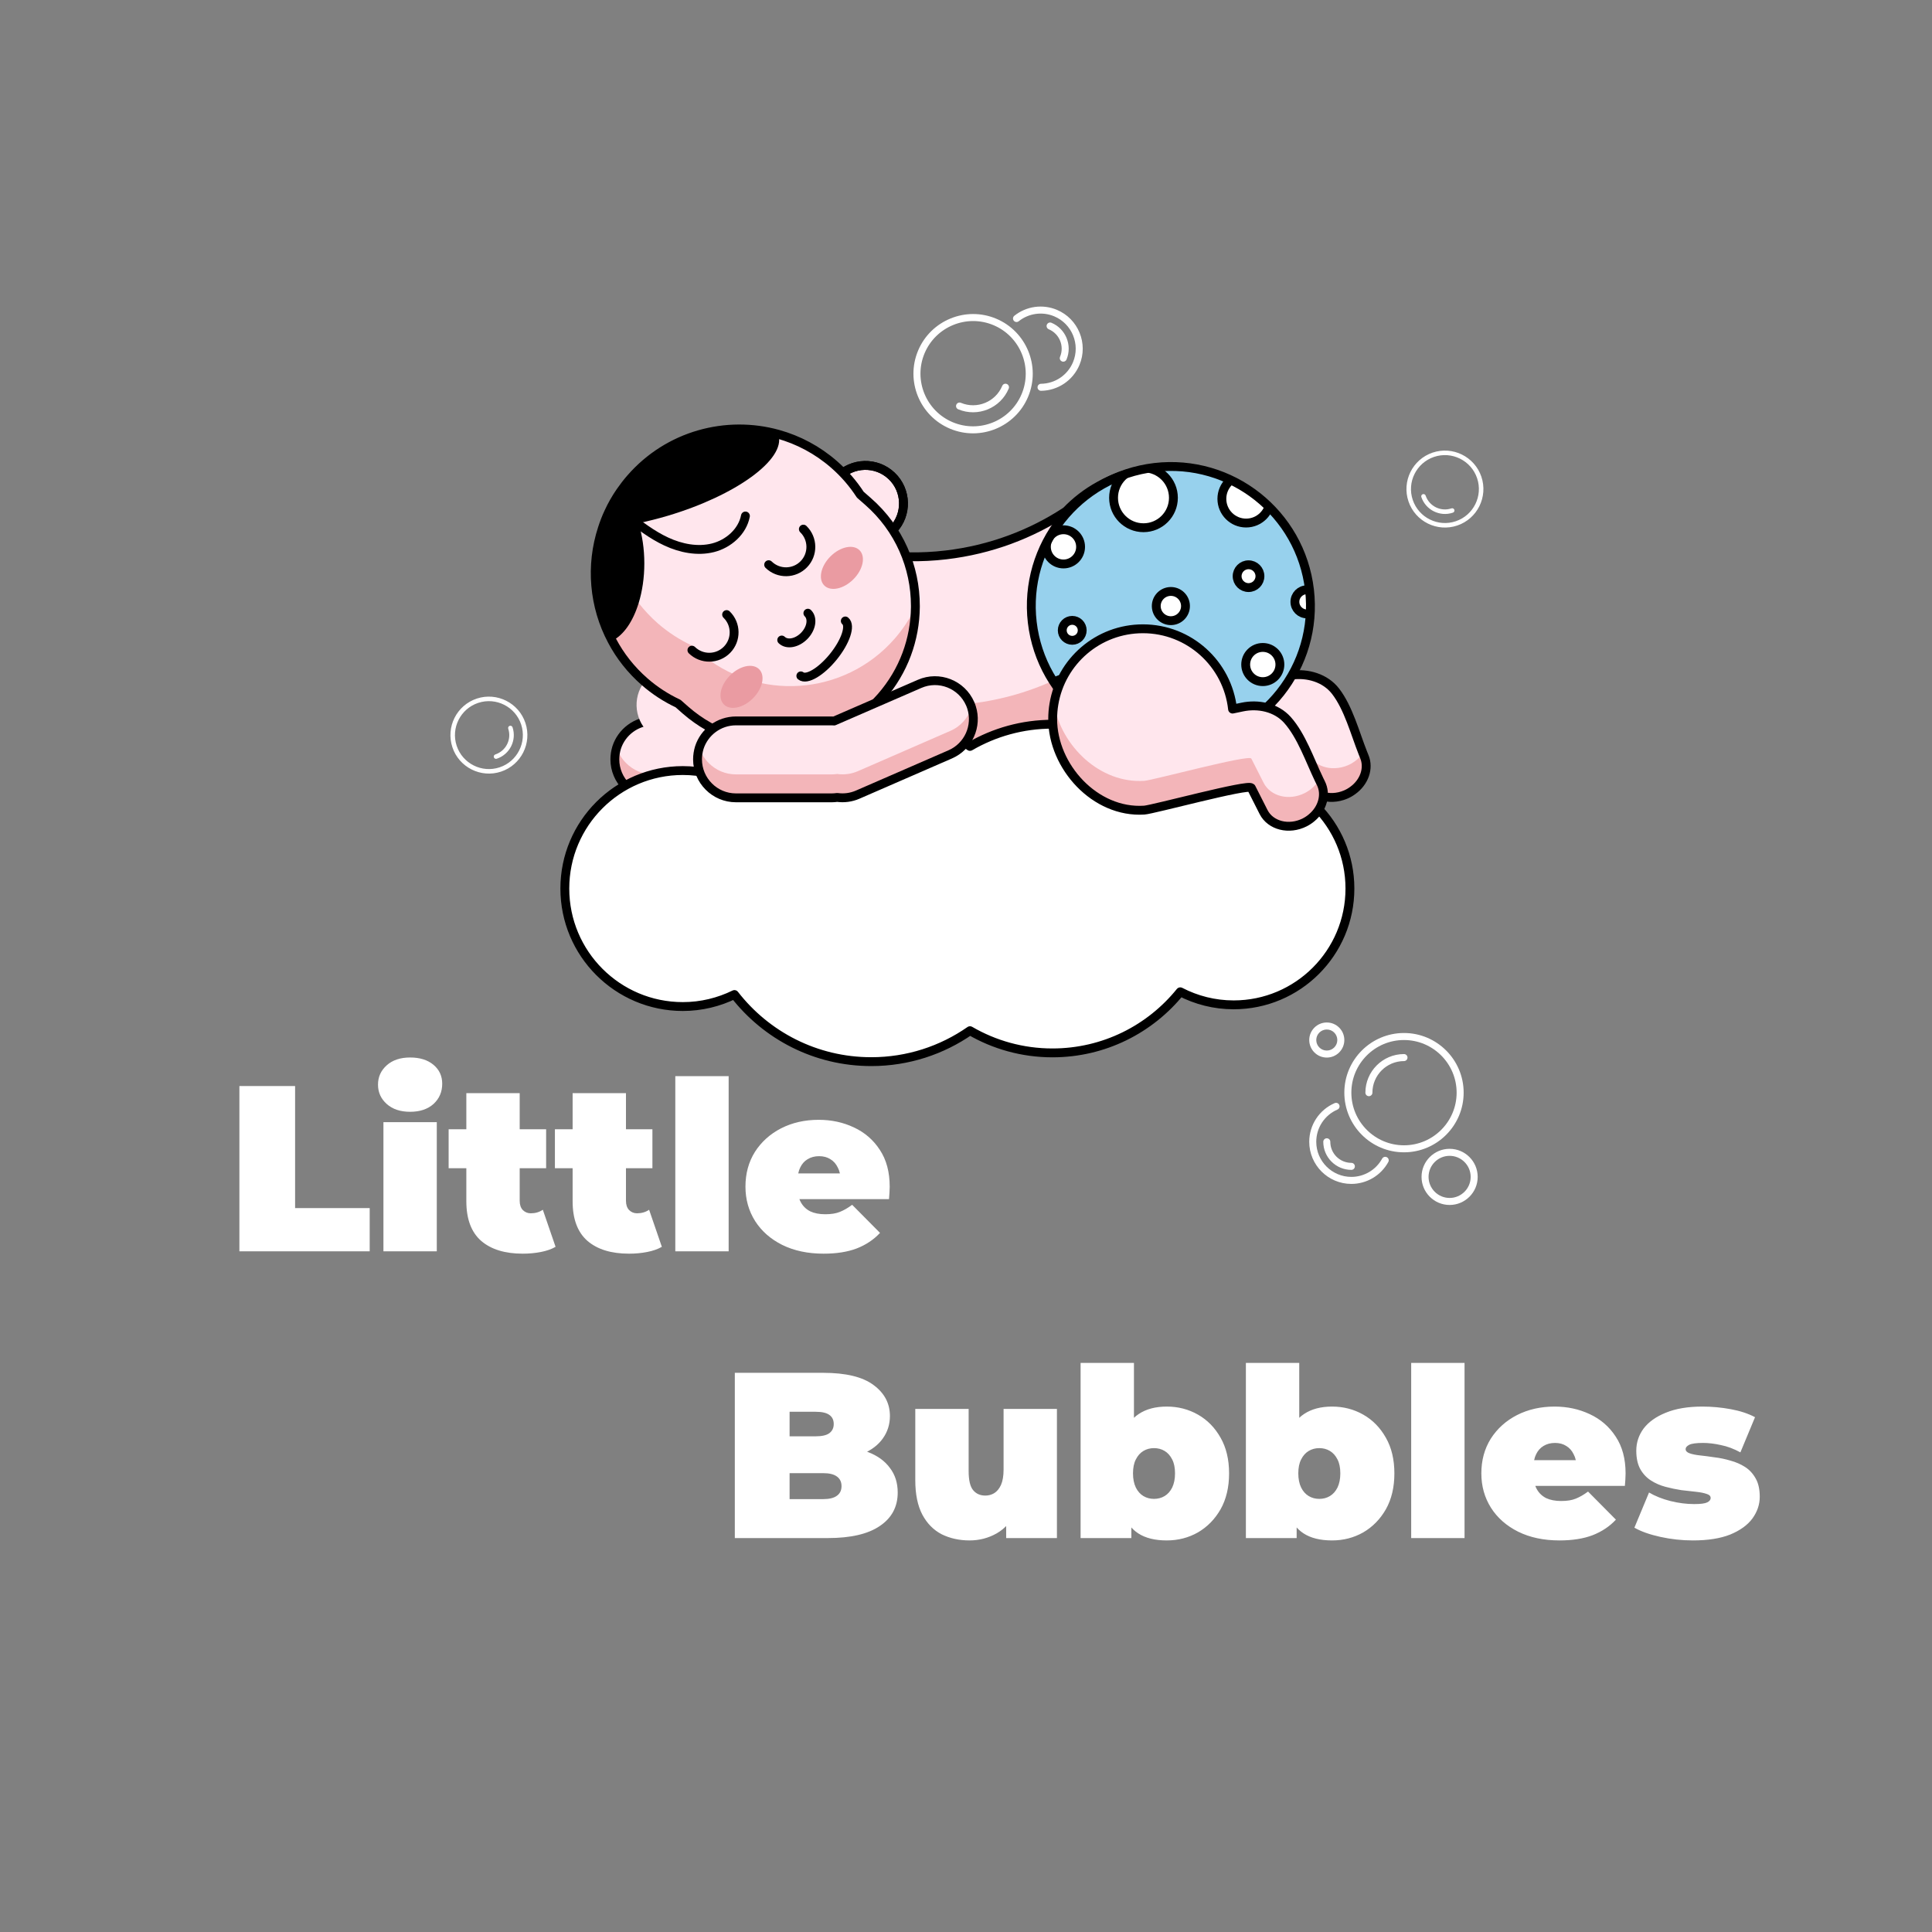 <svg xmlns="http://www.w3.org/2000/svg" fill="none" viewBox="0 0 667 667" height="667" width="667">
<rect x="0" y="0" width="667" height="667" fill="#808080" stroke="none"/>
<path fill="white" d="M82.646 432V374.949H101.88V417.085H127.635V432H82.646ZM132.377 432V387.418H150.796V432H132.377ZM141.587 383.832C138.218 383.832 135.528 382.936 133.518 381.143C131.508 379.35 130.502 377.122 130.502 374.46C130.502 371.797 131.508 369.57 133.518 367.777C135.528 365.983 138.218 365.087 141.587 365.087C144.955 365.087 147.645 365.929 149.655 367.614C151.666 369.298 152.671 371.471 152.671 374.134C152.671 376.959 151.666 379.295 149.655 381.143C147.645 382.936 144.955 383.832 141.587 383.832ZM180.477 432.815C174.337 432.815 169.556 431.348 166.133 428.414C162.71 425.426 160.998 420.861 160.998 414.722V377.394H179.418V414.559C179.418 415.917 179.771 416.976 180.477 417.737C181.238 418.498 182.162 418.878 183.248 418.878C184.824 418.878 186.209 418.471 187.405 417.656L191.806 430.451C190.393 431.266 188.682 431.864 186.671 432.245C184.715 432.625 182.651 432.815 180.477 432.815ZM154.886 403.311V389.864H188.546V403.311H154.886ZM217.169 432.815C211.029 432.815 206.248 431.348 202.825 428.414C199.401 425.426 197.69 420.861 197.69 414.722V377.394H216.109V414.559C216.109 415.917 216.463 416.976 217.169 417.737C217.93 418.498 218.853 418.878 219.94 418.878C221.516 418.878 222.901 418.471 224.097 417.656L228.498 430.451C227.085 431.266 225.373 431.864 223.363 432.245C221.407 432.625 219.342 432.815 217.169 432.815ZM191.577 403.311V389.864H225.238V403.311H191.577ZM233.14 432V371.526H251.559V432H233.14ZM284.337 432.815C278.904 432.815 274.15 431.81 270.074 429.799C266.054 427.789 262.929 425.045 260.702 421.568C258.474 418.036 257.36 414.07 257.36 409.668C257.36 405.159 258.447 401.165 260.62 397.688C262.848 394.21 265.863 391.494 269.667 389.538C273.525 387.581 277.844 386.603 282.626 386.603C287.027 386.603 291.075 387.473 294.769 389.212C298.519 390.95 301.507 393.531 303.735 396.954C306.017 400.377 307.158 404.615 307.158 409.668C307.158 410.321 307.131 411.054 307.076 411.869C307.022 412.63 306.968 413.336 306.913 413.988H272.601V405.104H297.133L290.205 407.468C290.205 405.729 289.879 404.262 289.227 403.067C288.63 401.817 287.787 400.866 286.701 400.214C285.614 399.508 284.31 399.155 282.789 399.155C281.267 399.155 279.936 399.508 278.795 400.214C277.708 400.866 276.866 401.817 276.269 403.067C275.671 404.262 275.372 405.729 275.372 407.468V410.239C275.372 412.141 275.752 413.771 276.513 415.129C277.274 416.487 278.36 417.52 279.773 418.226C281.186 418.878 282.897 419.204 284.908 419.204C286.972 419.204 288.657 418.933 289.961 418.389C291.319 417.846 292.732 417.031 294.199 415.944L303.816 425.643C301.643 427.979 298.953 429.772 295.748 431.022C292.596 432.217 288.793 432.815 284.337 432.815ZM253.688 531V473.949H284.17C292.048 473.949 297.862 475.361 301.611 478.187C305.36 480.958 307.235 484.517 307.235 488.864C307.235 491.743 306.42 494.324 304.79 496.606C303.214 498.834 300.905 500.6 297.862 501.904C294.819 503.208 291.07 503.86 286.615 503.86L288.245 499.459C292.7 499.459 296.531 500.084 299.737 501.333C302.997 502.583 305.496 504.403 307.235 506.794C309.028 509.13 309.924 511.956 309.924 515.27C309.924 520.215 307.86 524.072 303.73 526.843C299.655 529.614 293.678 531 285.8 531H253.688ZM272.597 517.552H284.17C286.289 517.552 287.865 517.172 288.897 516.411C289.984 515.65 290.527 514.537 290.527 513.07C290.527 511.603 289.984 510.489 288.897 509.728C287.865 508.967 286.289 508.587 284.17 508.587H271.292V495.873H281.562C283.735 495.873 285.311 495.52 286.289 494.813C287.321 494.052 287.837 492.993 287.837 491.635C287.837 490.222 287.321 489.162 286.289 488.456C285.311 487.75 283.735 487.397 281.562 487.397H272.597V517.552ZM334.737 531.815C331.205 531.815 327.999 531.109 325.119 529.696C322.294 528.229 320.066 525.974 318.436 522.931C316.806 519.834 315.991 515.868 315.991 511.032V486.418H334.411V507.853C334.411 511.005 334.927 513.205 335.959 514.455C336.991 515.705 338.404 516.33 340.197 516.33C341.284 516.33 342.289 516.058 343.213 515.515C344.191 514.917 344.979 513.966 345.576 512.662C346.174 511.304 346.473 509.538 346.473 507.364V486.418H364.892V531H347.369V518.123L350.874 521.627C349.298 525.105 347.043 527.686 344.109 529.37C341.23 531 338.105 531.815 334.737 531.815ZM402.81 531.815C398.735 531.815 395.448 531 392.949 529.37C390.449 527.74 388.629 525.213 387.488 521.79C386.401 518.367 385.858 513.993 385.858 508.668C385.858 503.398 386.456 499.078 387.651 495.71C388.846 492.287 390.694 489.76 393.193 488.13C395.747 486.446 398.953 485.603 402.81 485.603C406.722 485.603 410.309 486.527 413.569 488.375C416.829 490.222 419.437 492.884 421.393 496.362C423.349 499.785 424.327 503.887 424.327 508.668C424.327 513.45 423.349 517.579 421.393 521.057C419.437 524.48 416.829 527.142 413.569 529.044C410.309 530.891 406.722 531.815 402.81 531.815ZM373.062 531V470.526H391.482V492.368L390.667 508.668L390.585 524.969V531H373.062ZM398.409 517.471C399.768 517.471 400.99 517.145 402.077 516.493C403.164 515.841 404.033 514.863 404.685 513.559C405.337 512.2 405.663 510.57 405.663 508.668C405.663 506.712 405.337 505.11 404.685 503.86C404.033 502.556 403.164 501.578 402.077 500.926C400.99 500.274 399.768 499.948 398.409 499.948C397.051 499.948 395.828 500.274 394.742 500.926C393.655 501.578 392.786 502.556 392.134 503.86C391.482 505.11 391.156 506.712 391.156 508.668C391.156 510.57 391.482 512.2 392.134 513.559C392.786 514.863 393.655 515.841 394.742 516.493C395.828 517.145 397.051 517.471 398.409 517.471ZM459.878 531.815C455.803 531.815 452.515 531 450.016 529.37C447.517 527.74 445.696 525.213 444.555 521.79C443.469 518.367 442.925 513.993 442.925 508.668C442.925 503.398 443.523 499.078 444.718 495.71C445.914 492.287 447.761 489.76 450.26 488.13C452.814 486.446 456.02 485.603 459.878 485.603C463.79 485.603 467.376 486.527 470.636 488.375C473.896 490.222 476.504 492.884 478.46 496.362C480.416 499.785 481.394 503.887 481.394 508.668C481.394 513.45 480.416 517.579 478.46 521.057C476.504 524.48 473.896 527.142 470.636 529.044C467.376 530.891 463.79 531.815 459.878 531.815ZM430.129 531V470.526H448.549V492.368L447.734 508.668L447.652 524.969V531H430.129ZM455.477 517.471C456.835 517.471 458.057 517.145 459.144 516.493C460.231 515.841 461.1 514.863 461.752 513.559C462.404 512.2 462.73 510.57 462.73 508.668C462.73 506.712 462.404 505.11 461.752 503.86C461.1 502.556 460.231 501.578 459.144 500.926C458.057 500.274 456.835 499.948 455.477 499.948C454.118 499.948 452.896 500.274 451.809 500.926C450.722 501.578 449.853 502.556 449.201 503.86C448.549 505.11 448.223 506.712 448.223 508.668C448.223 510.57 448.549 512.2 449.201 513.559C449.853 514.863 450.722 515.841 451.809 516.493C452.896 517.145 454.118 517.471 455.477 517.471ZM487.197 531V470.526H505.616V531H487.197ZM538.394 531.815C532.96 531.815 528.206 530.81 524.131 528.799C520.11 526.789 516.986 524.045 514.758 520.568C512.531 517.036 511.417 513.07 511.417 508.668C511.417 504.159 512.503 500.165 514.677 496.688C516.905 493.21 519.92 490.494 523.723 488.538C527.581 486.581 531.901 485.603 536.682 485.603C541.083 485.603 545.131 486.473 548.826 488.212C552.575 489.95 555.564 492.531 557.791 495.954C560.073 499.377 561.214 503.615 561.214 508.668C561.214 509.321 561.187 510.054 561.133 510.869C561.079 511.63 561.024 512.336 560.97 512.988H526.658V504.104H551.19L544.262 506.468C544.262 504.729 543.936 503.262 543.284 502.067C542.686 500.817 541.844 499.866 540.757 499.214C539.671 498.508 538.367 498.155 536.845 498.155C535.324 498.155 533.993 498.508 532.852 499.214C531.765 499.866 530.923 500.817 530.325 502.067C529.727 503.262 529.429 504.729 529.429 506.468V509.239C529.429 511.141 529.809 512.771 530.57 514.129C531.33 515.487 532.417 516.52 533.83 517.226C535.242 517.878 536.954 518.204 538.964 518.204C541.029 518.204 542.713 517.933 544.017 517.389C545.376 516.846 546.789 516.031 548.256 514.944L557.873 524.643C555.699 526.979 553.01 528.772 549.804 530.022C546.653 531.217 542.849 531.815 538.394 531.815ZM584.468 531.815C580.665 531.815 576.916 531.408 573.221 530.592C569.526 529.777 566.538 528.718 564.256 527.414L569.309 515.27C571.428 516.52 573.873 517.498 576.644 518.204C579.47 518.911 582.214 519.264 584.876 519.264C587.104 519.264 588.598 519.074 589.359 518.693C590.174 518.313 590.581 517.797 590.581 517.145C590.581 516.493 590.119 516.031 589.196 515.759C588.272 515.433 587.049 515.189 585.528 515.026C584.007 514.863 582.322 514.672 580.475 514.455C578.682 514.183 576.862 513.803 575.014 513.314C573.167 512.825 571.483 512.092 569.961 511.114C568.44 510.136 567.217 508.831 566.294 507.201C565.37 505.517 564.908 503.398 564.908 500.844C564.908 498.019 565.75 495.465 567.435 493.183C569.173 490.901 571.727 489.081 575.096 487.723C578.519 486.31 582.73 485.603 587.729 485.603C590.989 485.603 594.249 485.902 597.509 486.5C600.769 487.098 603.567 488.021 605.903 489.271L600.85 501.415C598.568 500.165 596.313 499.323 594.086 498.888C591.912 498.399 589.875 498.155 587.973 498.155C585.637 498.155 584.034 498.372 583.164 498.807C582.349 499.241 581.942 499.73 581.942 500.274C581.942 500.926 582.404 501.415 583.327 501.741C584.251 502.067 585.474 502.311 586.995 502.474C588.516 502.637 590.174 502.855 591.967 503.126C593.814 503.344 595.634 503.724 597.427 504.267C599.275 504.756 600.959 505.49 602.48 506.468C604.002 507.446 605.224 508.777 606.148 510.462C607.072 512.092 607.534 514.183 607.534 516.737C607.534 519.4 606.691 521.899 605.007 524.235C603.323 526.517 600.769 528.365 597.346 529.777C593.923 531.136 589.63 531.815 584.468 531.815Z"></path>
<mask height="667" width="667" y="0" x="0" maskUnits="userSpaceOnUse" style="mask-type:luminance" id="mask0_10486_769">
<path fill="white" d="M0 0.001H666.667V666.668H0V0.001Z"></path>
</mask>
<g mask="url(#mask0_10486_769)">
<path fill="#F3B5B9" d="M419.751 167.64C419.771 167.66 419.771 167.66 419.751 167.68C420.159 194.509 409.272 219.423 391.127 237.281C376.509 251.716 357.101 261.541 335.124 264.131C314.024 266.617 293.719 262.031 276.573 252.265C284.891 250.512 292.801 246.537 299.345 240.38C300.507 239.32 301.608 238.179 302.668 236.955C310.497 228.005 314.371 216.976 314.473 205.967V205.499C314.473 201.951 314.085 198.404 313.289 194.937C313.085 194.02 312.863 193.103 312.597 192.205C313.004 192.205 313.412 192.227 313.82 192.227C318.02 192.288 322.301 192.084 326.583 191.575C341.933 189.78 356 184.439 368.069 176.488C371.352 173.063 375.184 170.085 379.425 167.763C384.745 164.745 390.78 162.747 397.243 161.993C404.603 161.116 411.779 161.952 418.364 164.215C418.568 164.276 418.752 164.357 418.955 164.419C419.24 165.479 419.505 166.559 419.751 167.64Z"></path>
</g>
<mask height="667" width="667" y="0" x="0" maskUnits="userSpaceOnUse" style="mask-type:luminance" id="mask1_10486_769">
<path fill="white" d="M0 0.001H666.667V666.668H0V0.001Z"></path>
</mask>
<g mask="url(#mask1_10486_769)">
<path fill="#FFE6ED" d="M418.364 164.215C414.898 184.133 405.194 202.217 391.127 216.059C376.51 230.493 357.102 240.319 335.124 242.909C322.77 244.355 310.68 243.398 299.346 240.381C300.507 239.321 301.608 238.179 302.67 236.955C310.498 228.006 314.371 216.977 314.474 205.967V205.498C314.474 201.951 314.086 198.405 313.29 194.938C313.495 194.042 313.678 193.145 313.82 192.227C318.02 192.289 322.302 192.083 326.583 191.575C341.934 189.781 356.002 184.439 368.07 176.489C371.352 173.063 375.184 170.086 379.426 167.763C384.746 164.745 390.782 162.747 397.243 161.993C404.603 161.117 411.78 161.953 418.364 164.215Z"></path>
</g>
<mask height="667" width="667" y="0" x="0" maskUnits="userSpaceOnUse" style="mask-type:luminance" id="mask2_10486_769">
<path fill="white" d="M0 0.001H666.667V666.668H0V0.001Z"></path>
</mask>
<g mask="url(#mask2_10486_769)">
<path stroke-linejoin="round" stroke-linecap="round" stroke-miterlimit="10" stroke-width="3.059" stroke="black" d="M419.751 167.64C419.771 167.66 419.771 167.66 419.751 167.68C420.159 194.509 409.272 219.423 391.127 237.281C376.509 251.716 357.101 261.541 335.124 264.131C314.024 266.617 293.719 262.031 276.573 252.265C284.891 250.512 292.801 246.537 299.345 240.38C300.507 239.32 301.608 238.179 302.668 236.955C310.497 228.005 314.371 216.976 314.473 205.967V205.499C314.473 201.951 314.085 198.404 313.289 194.937C313.085 194.02 312.863 193.103 312.597 192.205C313.004 192.205 313.412 192.227 313.82 192.227C318.02 192.288 322.301 192.084 326.583 191.575C341.933 189.78 356 184.439 368.069 176.488C371.352 173.063 375.184 170.085 379.425 167.763C384.745 164.745 390.78 162.747 397.243 161.993C404.603 161.116 411.779 161.952 418.364 164.215C418.568 164.276 418.752 164.357 418.955 164.419C419.24 165.479 419.505 166.559 419.751 167.64Z"></path>
</g>
<mask height="667" width="667" y="0" x="0" maskUnits="userSpaceOnUse" style="mask-type:luminance" id="mask3_10486_769">
<path fill="white" d="M0 0.001H666.667V666.668H0V0.001Z"></path>
</mask>
<g mask="url(#mask3_10486_769)">
<path fill="#FFE6ED" d="M306.392 242.966C303.465 236.242 295.643 233.163 288.919 236.09L259.436 248.922C259.172 248.906 258.912 248.882 258.645 248.882H225.548C218.215 248.882 212.271 254.826 212.271 262.159C212.271 269.493 218.215 275.437 225.548 275.437H258.645C259.271 275.437 259.881 275.379 260.483 275.295C262.821 275.621 265.273 275.342 267.597 274.33L299.516 260.439C306.24 257.513 309.319 249.69 306.392 242.966Z"></path>
</g>
<mask height="667" width="667" y="0" x="0" maskUnits="userSpaceOnUse" style="mask-type:luminance" id="mask4_10486_769">
<path fill="white" d="M0 0.001H666.667V666.668H0V0.001Z"></path>
</mask>
<g mask="url(#mask4_10486_769)">
<path fill="#F3B5B9" d="M299.508 260.441L267.603 274.325C265.279 275.344 262.812 275.629 260.487 275.303C259.876 275.385 259.264 275.445 258.652 275.445H225.544C221.875 275.445 218.552 273.957 216.167 271.552C213.76 269.147 212.272 265.824 212.272 262.155C212.272 260.747 212.498 259.401 212.884 258.117C214.596 252.776 219.612 248.883 225.544 248.883H258.652C258.918 248.883 259.163 248.903 259.427 248.923L288.927 236.1C295.635 233.164 303.463 236.243 306.399 242.969C306.583 243.377 306.726 243.785 306.868 244.213C308.927 250.636 305.828 257.689 299.508 260.441Z"></path>
</g>
<mask height="667" width="667" y="0" x="0" maskUnits="userSpaceOnUse" style="mask-type:luminance" id="mask5_10486_769">
<path fill="white" d="M0 0.001H666.667V666.668H0V0.001Z"></path>
</mask>
<g mask="url(#mask5_10486_769)">
<path fill="#FFE6ED" d="M306.868 244.213C305.747 247.74 303.179 250.777 299.508 252.348L267.603 266.252C265.279 267.25 262.812 267.536 260.488 267.209C259.876 267.292 259.266 267.352 258.654 267.352H225.546C221.875 267.352 218.552 265.864 216.167 263.458C214.679 261.99 213.558 260.156 212.886 258.117C214.598 252.776 219.612 248.881 225.546 248.881H258.654C258.919 248.881 259.163 248.902 259.428 248.922L288.928 236.1C295.635 233.164 303.464 236.241 306.399 242.969C306.583 243.377 306.726 243.785 306.868 244.213Z"></path>
</g>
<mask height="667" width="667" y="0" x="0" maskUnits="userSpaceOnUse" style="mask-type:luminance" id="mask6_10486_769">
<path fill="white" d="M0 0.001H666.667V666.668H0V0.001Z"></path>
</mask>
<g mask="url(#mask6_10486_769)">
<path stroke-linejoin="round" stroke-linecap="round" stroke-miterlimit="10" stroke-width="3.059" stroke="black" d="M299.508 260.441L267.603 274.325C265.279 275.344 262.812 275.629 260.487 275.303C259.876 275.385 259.264 275.445 258.652 275.445H225.544C221.875 275.445 218.552 273.957 216.167 271.552C213.76 269.147 212.272 265.824 212.272 262.155C212.272 260.747 212.498 259.401 212.884 258.117C214.596 252.776 219.612 248.883 225.544 248.883H258.652C258.918 248.883 259.163 248.903 259.427 248.923L288.927 236.1C295.635 233.164 303.463 236.243 306.399 242.969C306.583 243.377 306.726 243.785 306.868 244.213C308.927 250.636 305.828 257.689 299.508 260.441Z"></path>
</g>
<mask height="667" width="667" y="0" x="0" maskUnits="userSpaceOnUse" style="mask-type:luminance" id="mask7_10486_769">
<path fill="white" d="M0 0.001H666.667V666.668H0V0.001Z"></path>
</mask>
<g mask="url(#mask7_10486_769)">
<path fill="#F3B5B9" d="M467.006 272.917C466.252 273.476 465.42 273.948 464.513 274.332C461.689 275.518 458.7 275.589 456.184 274.754C453.669 273.92 451.605 272.197 450.576 269.752L446.965 261.133C446.322 259.554 412.57 266.18 409.528 266.145C392.53 266.026 379.089 248.871 380.265 232.501C380.392 230.752 380.658 229.035 381.064 227.388C384.562 212.841 398.158 202.557 413.573 203.667C429.576 204.817 441.861 217.862 442.45 233.541L445.794 233.086C451.429 232.306 457.5 234.032 461.073 238.621C465.542 244.401 467.781 253.065 470.532 260.008C470.685 260.428 470.862 260.808 471.017 261.208C472.725 265.296 470.95 270.094 467.006 272.917Z"></path>
</g>
<mask height="667" width="667" y="0" x="0" maskUnits="userSpaceOnUse" style="mask-type:luminance" id="mask8_10486_769">
<path fill="white" d="M0 0.001H666.667V666.668H0V0.001Z"></path>
</mask>
<g mask="url(#mask8_10486_769)">
<path fill="#FFE6ED" d="M470.53 260.008C469.798 261.08 468.852 262.033 467.73 262.832C466.976 263.39 466.145 263.862 465.237 264.246C462.414 265.413 459.425 265.504 456.909 264.669C454.393 263.834 452.332 262.112 451.301 259.666L447.689 251.046C447.048 249.468 413.296 256.074 410.252 256.06C394.972 255.941 382.58 242.09 381.062 227.388C384.561 212.841 398.158 202.557 413.572 203.666C429.574 204.817 441.86 217.864 442.449 233.541L445.793 233.088C451.429 232.308 457.5 234.032 461.072 238.621C465.542 244.401 467.78 253.065 470.53 260.008Z"></path>
</g>
<mask height="667" width="667" y="0" x="0" maskUnits="userSpaceOnUse" style="mask-type:luminance" id="mask9_10486_769">
<path fill="white" d="M0 0.001H666.667V666.668H0V0.001Z"></path>
</mask>
<g mask="url(#mask9_10486_769)">
<path stroke-linejoin="round" stroke-linecap="round" stroke-miterlimit="10" stroke-width="3.059" stroke="black" d="M467.006 272.917C466.252 273.476 465.42 273.948 464.513 274.332C461.689 275.518 458.7 275.589 456.184 274.754C453.669 273.92 451.605 272.197 450.576 269.752L446.965 261.133C446.322 259.554 412.57 266.18 409.528 266.145C392.53 266.026 379.089 248.871 380.265 232.501C380.392 230.752 380.658 229.035 381.064 227.388C384.562 212.841 398.158 202.557 413.573 203.667C429.576 204.817 441.861 217.863 442.45 233.541L445.794 233.086C451.429 232.306 457.5 234.032 461.073 238.621C465.542 244.401 467.781 253.065 470.532 260.008C470.685 260.428 470.862 260.808 471.017 261.208C472.725 265.296 470.95 270.094 467.006 272.917Z"></path>
</g>
<mask height="667" width="667" y="0" x="0" maskUnits="userSpaceOnUse" style="mask-type:luminance" id="mask10_10486_769">
<path fill="white" d="M0 0.001H666.667V666.668H0V0.001Z"></path>
</mask>
<g mask="url(#mask10_10486_769)">
<path fill="#97D1ED" d="M356.378 214.863C353.27 188.434 372.176 164.491 398.605 161.383C425.033 158.276 448.976 177.18 452.084 203.61C455.19 230.038 436.286 253.982 409.857 257.088C383.429 260.196 359.485 241.291 356.378 214.863Z"></path>
</g>
<mask height="97" width="97" y="161" x="356" maskUnits="userSpaceOnUse" style="mask-type:luminance" id="mask11_10486_769">
<path fill="white" d="M398.605 161.383C372.174 164.491 353.27 188.435 356.378 214.863C359.485 241.292 383.429 260.197 409.857 257.089C436.286 253.983 455.19 230.039 452.084 203.609C449.201 179.091 428.386 161.048 404.29 161.048C402.413 161.049 400.514 161.159 398.605 161.383Z"></path>
</mask>
<g mask="url(#mask11_10486_769)">
<path fill="white" d="M399.221 209.825C398.895 207.058 400.874 204.552 403.641 204.226C406.409 203.901 408.915 205.88 409.241 208.646C409.566 211.413 407.586 213.92 404.819 214.245C402.053 214.572 399.546 212.592 399.221 209.825Z"></path>
</g>
<mask height="97" width="97" y="161" x="356" maskUnits="userSpaceOnUse" style="mask-type:luminance" id="mask12_10486_769">
<path fill="white" d="M398.605 161.383C372.174 164.491 353.27 188.435 356.378 214.863C359.485 241.292 383.429 260.197 409.857 257.089C436.286 253.983 455.19 230.039 452.084 203.609C449.201 179.091 428.386 161.048 404.29 161.048C402.413 161.049 400.514 161.159 398.605 161.383Z"></path>
</mask>
<g mask="url(#mask12_10486_769)">
<path fill="white" d="M434.979 198.919C434.979 201.093 433.217 202.855 431.043 202.855C428.869 202.855 427.107 201.093 427.107 198.919C427.107 196.746 428.869 194.983 431.043 194.983C433.217 194.983 434.979 196.746 434.979 198.919Z"></path>
</g>
<mask height="97" width="97" y="161" x="356" maskUnits="userSpaceOnUse" style="mask-type:luminance" id="mask13_10486_769">
<path fill="white" d="M398.605 161.383C372.174 164.491 353.27 188.435 356.378 214.863C359.485 241.292 383.429 260.197 409.857 257.089C436.286 253.983 455.19 230.039 452.084 203.609C449.201 179.091 428.386 161.048 404.29 161.048C402.413 161.049 400.514 161.159 398.605 161.383Z"></path>
</mask>
<g mask="url(#mask13_10486_769)">
<path fill="white" d="M405.108 171.859C405.108 177.566 400.482 182.191 394.776 182.191C389.07 182.191 384.444 177.566 384.444 171.859C384.444 166.153 389.07 161.527 394.776 161.527C400.482 161.527 405.108 166.153 405.108 171.859Z"></path>
</g>
<mask height="97" width="97" y="161" x="356" maskUnits="userSpaceOnUse" style="mask-type:luminance" id="mask14_10486_769">
<path fill="white" d="M398.605 161.383C372.174 164.491 353.27 188.435 356.378 214.863C359.485 241.292 383.429 260.197 409.857 257.089C436.286 253.983 455.19 230.039 452.084 203.609C449.201 179.091 428.386 161.048 404.29 161.048C402.413 161.049 400.514 161.159 398.605 161.383Z"></path>
</mask>
<g mask="url(#mask14_10486_769)">
<path fill="white" d="M373.62 217.616C373.62 219.518 372.079 221.06 370.176 221.06C368.274 221.06 366.732 219.518 366.732 217.616C366.732 215.713 368.274 214.172 370.176 214.172C372.079 214.172 373.62 215.713 373.62 217.616Z"></path>
</g>
<mask height="97" width="97" y="161" x="356" maskUnits="userSpaceOnUse" style="mask-type:luminance" id="mask15_10486_769">
<path fill="white" d="M398.605 161.383C372.174 164.491 353.27 188.435 356.378 214.863C359.485 241.292 383.429 260.197 409.857 257.089C436.286 253.983 455.19 230.039 452.084 203.609C449.201 179.091 428.386 161.048 404.29 161.048C402.413 161.049 400.514 161.159 398.605 161.383Z"></path>
</mask>
<g mask="url(#mask15_10486_769)">
<path fill="white" d="M399.204 240.248C399.204 242.421 397.442 244.184 395.269 244.184C393.094 244.184 391.333 242.421 391.333 240.248C391.333 238.074 393.094 236.312 395.269 236.312C397.442 236.312 399.204 238.074 399.204 240.248Z"></path>
</g>
<mask height="97" width="97" y="161" x="356" maskUnits="userSpaceOnUse" style="mask-type:luminance" id="mask16_10486_769">
<path fill="white" d="M398.605 161.383C372.174 164.491 353.27 188.435 356.378 214.863C359.485 241.292 383.429 260.197 409.857 257.089C436.286 253.983 455.19 230.039 452.084 203.609C449.201 179.091 428.386 161.048 404.29 161.048C402.413 161.049 400.514 161.159 398.605 161.383Z"></path>
</mask>
<g mask="url(#mask16_10486_769)">
<path fill="white" d="M441.868 229.424C441.868 232.685 439.225 235.328 435.964 235.328C432.702 235.328 430.06 232.685 430.06 229.424C430.06 226.164 432.702 223.52 435.964 223.52C439.225 223.52 441.868 226.164 441.868 229.424Z"></path>
</g>
<mask height="97" width="97" y="161" x="356" maskUnits="userSpaceOnUse" style="mask-type:luminance" id="mask17_10486_769">
<path fill="white" d="M398.605 161.383C372.174 164.491 353.27 188.435 356.378 214.863C359.485 241.292 383.429 260.197 409.857 257.089C436.286 253.983 455.19 230.039 452.084 203.609C449.201 179.091 428.386 161.048 404.29 161.048C402.413 161.049 400.514 161.159 398.605 161.383Z"></path>
</mask>
<g mask="url(#mask17_10486_769)">
<path fill="white" d="M438.564 172.212C438.564 176.832 434.819 180.576 430.201 180.576C425.581 180.576 421.836 176.832 421.836 172.212C421.836 167.594 425.581 163.848 430.201 163.848C434.819 163.848 438.564 167.594 438.564 172.212Z"></path>
</g>
<mask height="97" width="97" y="161" x="356" maskUnits="userSpaceOnUse" style="mask-type:luminance" id="mask18_10486_769">
<path fill="white" d="M398.605 161.383C372.174 164.491 353.27 188.435 356.378 214.863C359.485 241.292 383.429 260.197 409.857 257.089C436.286 253.983 455.19 230.039 452.084 203.609C449.201 179.091 428.386 161.048 404.29 161.048C402.413 161.049 400.514 161.159 398.605 161.383Z"></path>
</mask>
<g mask="url(#mask18_10486_769)">
<path fill="white" d="M373.06 188.797C373.06 192.057 370.417 194.701 367.155 194.701C363.895 194.701 361.252 192.057 361.252 188.797C361.252 185.536 363.895 182.893 367.155 182.893C370.417 182.893 373.06 185.536 373.06 188.797Z"></path>
</g>
<mask height="97" width="97" y="161" x="356" maskUnits="userSpaceOnUse" style="mask-type:luminance" id="mask19_10486_769">
<path fill="white" d="M398.605 161.383C372.174 164.491 353.27 188.435 356.378 214.863C359.485 241.292 383.429 260.197 409.857 257.089C436.286 253.983 455.19 230.039 452.084 203.609C449.201 179.091 428.386 161.048 404.29 161.048C402.413 161.049 400.514 161.159 398.605 161.383Z"></path>
</mask>
<g mask="url(#mask19_10486_769)">
<path fill="white" d="M422.821 254.516C422.821 259.679 418.636 263.864 413.472 263.864C408.309 263.864 404.125 259.679 404.125 254.516C404.125 249.354 408.309 245.168 413.472 245.168C418.636 245.168 422.821 249.354 422.821 254.516Z"></path>
</g>
<mask height="97" width="97" y="161" x="356" maskUnits="userSpaceOnUse" style="mask-type:luminance" id="mask20_10486_769">
<path fill="white" d="M398.605 161.383C372.174 164.491 353.27 188.435 356.378 214.863C359.485 241.292 383.429 260.197 409.857 257.089C436.286 253.983 455.19 230.039 452.084 203.609C449.201 179.091 428.386 161.048 404.29 161.048C402.413 161.049 400.514 161.159 398.605 161.383Z"></path>
</mask>
<g mask="url(#mask20_10486_769)">
<path fill="white" d="M447.05 207.776C447.05 205.474 448.914 203.61 451.215 203.61C453.516 203.61 455.382 205.474 455.382 207.776C455.382 210.077 453.516 211.942 451.215 211.942C448.914 211.942 447.05 210.077 447.05 207.776Z"></path>
</g>
<mask height="97" width="97" y="161" x="356" maskUnits="userSpaceOnUse" style="mask-type:luminance" id="mask21_10486_769">
<path fill="white" d="M398.605 161.383C372.174 164.491 353.27 188.435 356.378 214.863C359.485 241.292 383.429 260.197 409.857 257.089C436.286 253.983 455.19 230.039 452.084 203.609C449.201 179.091 428.386 161.048 404.29 161.048C402.413 161.049 400.514 161.159 398.605 161.383Z"></path>
</mask>
<g mask="url(#mask21_10486_769)">
<path fill="white" d="M374.113 240.74C374.113 244.272 371.249 247.136 367.715 247.136C364.183 247.136 361.319 244.272 361.319 240.74C361.319 237.208 364.183 234.344 367.715 234.344C371.249 234.344 374.113 237.208 374.113 240.74Z"></path>
</g>
<mask height="97" width="97" y="161" x="356" maskUnits="userSpaceOnUse" style="mask-type:luminance" id="mask22_10486_769">
<path fill="white" d="M398.605 161.383C372.174 164.491 353.27 188.435 356.378 214.863C359.485 241.292 383.429 260.197 409.857 257.089C436.286 253.983 455.19 230.039 452.084 203.609C449.201 179.091 428.386 161.048 404.29 161.048C402.413 161.049 400.514 161.159 398.605 161.383Z"></path>
</mask>
<g mask="url(#mask22_10486_769)">
<path stroke-linejoin="round" stroke-linecap="round" stroke-miterlimit="10" stroke-width="3.059" stroke="black" d="M399.221 209.825C398.895 207.058 400.874 204.552 403.641 204.226C406.409 203.901 408.915 205.88 409.241 208.646C409.566 211.413 407.586 213.92 404.819 214.245C402.053 214.572 399.546 212.592 399.221 209.825Z"></path>
</g>
<mask height="97" width="97" y="161" x="356" maskUnits="userSpaceOnUse" style="mask-type:luminance" id="mask23_10486_769">
<path fill="white" d="M398.605 161.383C372.174 164.491 353.27 188.435 356.378 214.863C359.485 241.292 383.429 260.197 409.857 257.089C436.286 253.983 455.19 230.039 452.084 203.609C449.201 179.091 428.386 161.048 404.29 161.048C402.413 161.049 400.514 161.159 398.605 161.383Z"></path>
</mask>
<g mask="url(#mask23_10486_769)">
<path stroke-linejoin="round" stroke-linecap="round" stroke-miterlimit="10" stroke-width="3.059" stroke="black" d="M434.979 198.919C434.979 201.093 433.217 202.855 431.043 202.855C428.869 202.855 427.107 201.093 427.107 198.919C427.107 196.746 428.869 194.983 431.043 194.983C433.217 194.983 434.979 196.746 434.979 198.919Z"></path>
</g>
<mask height="97" width="97" y="161" x="356" maskUnits="userSpaceOnUse" style="mask-type:luminance" id="mask24_10486_769">
<path fill="white" d="M398.605 161.383C372.174 164.491 353.27 188.435 356.378 214.863C359.485 241.292 383.429 260.197 409.857 257.089C436.286 253.983 455.19 230.039 452.084 203.609C449.201 179.091 428.386 161.048 404.29 161.048C402.413 161.049 400.514 161.159 398.605 161.383Z"></path>
</mask>
<g mask="url(#mask24_10486_769)">
<path stroke-linejoin="round" stroke-linecap="round" stroke-miterlimit="10" stroke-width="3.059" stroke="black" d="M405.108 171.859C405.108 177.566 400.482 182.191 394.776 182.191C389.07 182.191 384.444 177.566 384.444 171.859C384.444 166.153 389.07 161.527 394.776 161.527C400.482 161.527 405.108 166.153 405.108 171.859Z"></path>
</g>
<mask height="97" width="97" y="161" x="356" maskUnits="userSpaceOnUse" style="mask-type:luminance" id="mask25_10486_769">
<path fill="white" d="M398.605 161.383C372.174 164.491 353.27 188.435 356.378 214.863C359.485 241.292 383.429 260.197 409.857 257.089C436.286 253.983 455.19 230.039 452.084 203.609C449.201 179.091 428.386 161.048 404.29 161.048C402.413 161.049 400.514 161.159 398.605 161.383Z"></path>
</mask>
<g mask="url(#mask25_10486_769)">
<path stroke-linejoin="round" stroke-linecap="round" stroke-miterlimit="10" stroke-width="3.059" stroke="black" d="M373.62 217.616C373.62 219.518 372.079 221.06 370.176 221.06C368.274 221.06 366.732 219.518 366.732 217.616C366.732 215.713 368.274 214.172 370.176 214.172C372.079 214.172 373.62 215.713 373.62 217.616Z"></path>
</g>
<mask height="97" width="97" y="161" x="356" maskUnits="userSpaceOnUse" style="mask-type:luminance" id="mask26_10486_769">
<path fill="white" d="M398.605 161.383C372.174 164.491 353.27 188.435 356.378 214.863C359.485 241.292 383.429 260.197 409.857 257.089C436.286 253.983 455.19 230.039 452.084 203.609C449.201 179.091 428.386 161.048 404.29 161.048C402.413 161.049 400.514 161.159 398.605 161.383Z"></path>
</mask>
<g mask="url(#mask26_10486_769)">
<path stroke-linejoin="round" stroke-linecap="round" stroke-miterlimit="10" stroke-width="3.059" stroke="black" d="M399.204 240.248C399.204 242.421 397.442 244.184 395.269 244.184C393.094 244.184 391.333 242.421 391.333 240.248C391.333 238.074 393.094 236.312 395.269 236.312C397.442 236.312 399.204 238.074 399.204 240.248Z"></path>
</g>
<mask height="97" width="97" y="161" x="356" maskUnits="userSpaceOnUse" style="mask-type:luminance" id="mask27_10486_769">
<path fill="white" d="M398.605 161.383C372.174 164.491 353.27 188.435 356.378 214.863C359.485 241.292 383.429 260.197 409.857 257.089C436.286 253.983 455.19 230.039 452.084 203.609C449.201 179.091 428.386 161.048 404.29 161.048C402.413 161.049 400.514 161.159 398.605 161.383Z"></path>
</mask>
<g mask="url(#mask27_10486_769)">
<path stroke-linejoin="round" stroke-linecap="round" stroke-miterlimit="10" stroke-width="3.059" stroke="black" d="M441.868 229.424C441.868 232.685 439.225 235.328 435.964 235.328C432.702 235.328 430.06 232.685 430.06 229.424C430.06 226.164 432.702 223.52 435.964 223.52C439.225 223.52 441.868 226.164 441.868 229.424Z"></path>
</g>
<mask height="97" width="97" y="161" x="356" maskUnits="userSpaceOnUse" style="mask-type:luminance" id="mask28_10486_769">
<path fill="white" d="M398.605 161.383C372.174 164.491 353.27 188.435 356.378 214.863C359.485 241.292 383.429 260.197 409.857 257.089C436.286 253.983 455.19 230.039 452.084 203.609C449.201 179.091 428.386 161.048 404.29 161.048C402.413 161.049 400.514 161.159 398.605 161.383Z"></path>
</mask>
<g mask="url(#mask28_10486_769)">
<path stroke-linejoin="round" stroke-linecap="round" stroke-miterlimit="10" stroke-width="3.059" stroke="black" d="M438.564 172.212C438.564 176.832 434.819 180.576 430.201 180.576C425.581 180.576 421.836 176.832 421.836 172.212C421.836 167.594 425.581 163.848 430.201 163.848C434.819 163.848 438.564 167.594 438.564 172.212Z"></path>
</g>
<mask height="97" width="97" y="161" x="356" maskUnits="userSpaceOnUse" style="mask-type:luminance" id="mask29_10486_769">
<path fill="white" d="M398.605 161.383C372.174 164.491 353.27 188.435 356.378 214.863C359.485 241.292 383.429 260.197 409.857 257.089C436.286 253.983 455.19 230.039 452.084 203.609C449.201 179.091 428.386 161.048 404.29 161.048C402.413 161.049 400.514 161.159 398.605 161.383Z"></path>
</mask>
<g mask="url(#mask29_10486_769)">
<path stroke-linejoin="round" stroke-linecap="round" stroke-miterlimit="10" stroke-width="3.059" stroke="black" d="M373.06 188.797C373.06 192.057 370.417 194.701 367.155 194.701C363.895 194.701 361.252 192.057 361.252 188.797C361.252 185.536 363.895 182.893 367.155 182.893C370.417 182.893 373.06 185.536 373.06 188.797Z"></path>
</g>
<mask height="97" width="97" y="161" x="356" maskUnits="userSpaceOnUse" style="mask-type:luminance" id="mask30_10486_769">
<path fill="white" d="M398.605 161.383C372.174 164.491 353.27 188.435 356.378 214.863C359.485 241.292 383.429 260.197 409.857 257.089C436.286 253.983 455.19 230.039 452.084 203.609C449.201 179.091 428.386 161.048 404.29 161.048C402.413 161.049 400.514 161.159 398.605 161.383Z"></path>
</mask>
<g mask="url(#mask30_10486_769)">
<path stroke-linejoin="round" stroke-linecap="round" stroke-miterlimit="10" stroke-width="3.059" stroke="black" d="M422.821 254.516C422.821 259.679 418.636 263.864 413.472 263.864C408.309 263.864 404.125 259.679 404.125 254.516C404.125 249.354 408.309 245.168 413.472 245.168C418.636 245.168 422.821 249.354 422.821 254.516Z"></path>
</g>
<mask height="97" width="97" y="161" x="356" maskUnits="userSpaceOnUse" style="mask-type:luminance" id="mask31_10486_769">
<path fill="white" d="M398.605 161.383C372.174 164.491 353.27 188.435 356.378 214.863C359.485 241.292 383.429 260.197 409.857 257.089C436.286 253.983 455.19 230.039 452.084 203.609C449.201 179.091 428.386 161.048 404.29 161.048C402.413 161.049 400.514 161.159 398.605 161.383Z"></path>
</mask>
<g mask="url(#mask31_10486_769)">
<path stroke-linejoin="round" stroke-linecap="round" stroke-miterlimit="10" stroke-width="3.059" stroke="black" d="M447.05 207.776C447.05 205.474 448.914 203.61 451.215 203.61C453.516 203.61 455.382 205.474 455.382 207.776C455.382 210.077 453.516 211.942 451.215 211.942C448.914 211.942 447.05 210.077 447.05 207.776Z"></path>
</g>
<mask height="97" width="97" y="161" x="356" maskUnits="userSpaceOnUse" style="mask-type:luminance" id="mask32_10486_769">
<path fill="white" d="M398.605 161.383C372.174 164.491 353.27 188.435 356.378 214.863C359.485 241.292 383.429 260.197 409.857 257.089C436.286 253.983 455.19 230.039 452.084 203.609C449.201 179.091 428.386 161.048 404.29 161.048C402.413 161.049 400.514 161.159 398.605 161.383Z"></path>
</mask>
<g mask="url(#mask32_10486_769)">
<path stroke-linejoin="round" stroke-linecap="round" stroke-miterlimit="10" stroke-width="3.059" stroke="black" d="M374.113 240.74C374.113 244.272 371.249 247.136 367.715 247.136C364.183 247.136 361.319 244.272 361.319 240.74C361.319 237.208 364.183 234.344 367.715 234.344C371.249 234.344 374.113 237.208 374.113 240.74Z"></path>
</g>
<mask height="667" width="667" y="0" x="0" maskUnits="userSpaceOnUse" style="mask-type:luminance" id="mask33_10486_769">
<path fill="white" d="M0 0.001H666.667V666.668H0V0.001Z"></path>
</mask>
<g mask="url(#mask33_10486_769)">
<path stroke-linejoin="round" stroke-linecap="round" stroke-miterlimit="10" stroke-width="3.059" stroke="black" d="M356.378 214.863C353.27 188.434 372.176 164.491 398.605 161.383C425.033 158.276 448.976 177.18 452.084 203.61C455.19 230.038 436.286 253.982 409.857 257.088C383.429 260.196 359.485 241.291 356.378 214.863Z"></path>
</g>
<mask height="667" width="667" y="0" x="0" maskUnits="userSpaceOnUse" style="mask-type:luminance" id="mask34_10486_769">
<path fill="white" d="M0 0.001H666.667V666.668H0V0.001Z"></path>
</mask>
<g mask="url(#mask34_10486_769)">
<path fill="white" d="M466.052 306.769C466.052 328.945 448.078 346.92 425.902 346.92C419.25 346.92 412.982 345.279 407.477 342.403C397.076 355.277 381.168 363.5 363.352 363.5C352.97 363.5 343.242 360.692 334.884 355.839C325.2 362.556 313.472 366.511 300.8 366.511C281.904 366.511 265.098 357.749 254.156 344.089C253.932 343.841 253.752 343.595 253.55 343.347C253.325 343.459 253.1 343.572 252.853 343.661C247.64 346.109 241.866 347.503 235.733 347.503C220.746 347.503 207.648 339.392 200.57 327.327C197.02 321.283 194.997 314.251 194.997 306.769C194.997 284.256 213.242 266.035 235.733 266.035C242.136 266.035 248.157 267.54 253.55 270.168C264.492 256.081 281.568 247.004 300.8 247.004C313.472 247.004 325.2 250.959 334.884 257.676C343.242 252.824 352.97 250.015 363.352 250.015C381.168 250.015 397.076 258.26 407.477 271.112C412.982 268.259 419.25 266.619 425.902 266.619C428.036 266.619 430.126 266.776 432.148 267.113C451.357 270.101 466.052 286.728 466.052 306.769Z"></path>
</g>
<mask height="667" width="667" y="0" x="0" maskUnits="userSpaceOnUse" style="mask-type:luminance" id="mask35_10486_769">
<path fill="white" d="M0 0.001H666.667V666.668H0V0.001Z"></path>
</mask>
<g mask="url(#mask35_10486_769)">
<path fill="white" d="M437.496 287.132C437.496 309.308 419.521 327.283 397.345 327.283C390.694 327.283 384.449 325.643 378.921 322.79C368.52 335.64 352.634 343.864 334.794 343.864C324.413 343.864 314.708 341.078 306.328 336.203C296.665 342.943 284.914 346.896 272.244 346.896C265.952 346.896 259.862 345.908 254.156 344.09C253.729 343.976 253.28 343.819 252.853 343.662C241.709 339.866 232.07 332.832 225.016 323.732C219.622 326.362 213.601 327.867 207.198 327.867C204.929 327.867 202.726 327.687 200.57 327.327C197.02 321.283 194.997 314.251 194.997 306.77C194.997 284.256 213.242 266.035 235.733 266.035C242.136 266.035 248.157 267.54 253.55 270.168C264.492 256.082 281.568 247.004 300.8 247.004C313.472 247.004 325.2 250.959 334.884 257.676C343.242 252.824 352.97 250.015 363.352 250.015C381.168 250.015 397.076 258.26 407.477 271.112C412.982 268.259 419.25 266.619 425.902 266.619C428.036 266.619 430.126 266.776 432.148 267.114C435.564 273 437.496 279.83 437.496 287.132Z"></path>
</g>
<mask height="667" width="667" y="0" x="0" maskUnits="userSpaceOnUse" style="mask-type:luminance" id="mask36_10486_769">
<path fill="white" d="M0 0.001H666.667V666.668H0V0.001Z"></path>
</mask>
<g mask="url(#mask36_10486_769)">
<path stroke-linejoin="round" stroke-linecap="round" stroke-miterlimit="10" stroke-width="3.059" stroke="black" d="M425.896 266.611C419.249 266.611 412.993 268.252 407.472 271.112C397.07 258.252 381.17 250.023 363.342 250.023C352.965 250.023 343.248 252.823 334.878 257.687C325.208 250.957 313.464 247 300.789 247C281.574 247 264.489 256.08 253.557 270.171C248.168 267.541 242.137 266.024 235.737 266.024C213.24 266.024 195.001 284.263 195.001 306.76C195.001 329.259 213.24 347.496 235.737 347.496C242.137 347.496 248.168 345.979 253.557 343.351C264.489 357.441 281.574 366.521 300.789 366.521C313.464 366.521 325.208 362.564 334.878 355.833C343.248 360.697 352.965 363.497 363.342 363.497C381.17 363.497 397.07 355.268 407.472 342.408C412.993 345.268 419.249 346.911 425.896 346.911C448.07 346.911 466.045 328.935 466.045 306.76C466.045 284.585 448.07 266.611 425.896 266.611Z"></path>
</g>
<mask height="667" width="667" y="0" x="0" maskUnits="userSpaceOnUse" style="mask-type:luminance" id="mask37_10486_769">
<path fill="white" d="M0 0.001H666.667V666.668H0V0.001Z"></path>
</mask>
<g mask="url(#mask37_10486_769)">
<path fill="#FFE6ED" d="M223.87 252.899C218.6 247.907 218.375 239.59 223.367 234.321C228.358 229.051 236.675 228.826 241.944 233.818C247.214 238.809 247.439 247.126 242.448 252.397C237.456 257.665 229.139 257.89 223.87 252.899Z"></path>
</g>
<mask height="667" width="667" y="0" x="0" maskUnits="userSpaceOnUse" style="mask-type:luminance" id="mask38_10486_769">
<path fill="white" d="M0 0.001H666.667V666.668H0V0.001Z"></path>
</mask>
<g mask="url(#mask38_10486_769)">
<path stroke-linejoin="round" stroke-linecap="round" stroke-miterlimit="10" stroke-width="3.059" stroke="black" fill="#FFE6ED" d="M289.738 183.363C284.469 178.371 284.243 170.054 289.235 164.785C294.226 159.515 302.543 159.29 307.813 164.282C313.082 169.273 313.307 177.59 308.317 182.861C303.325 188.129 295.007 188.354 289.738 183.363Z"></path>
</g>
<mask height="667" width="667" y="0" x="0" maskUnits="userSpaceOnUse" style="mask-type:luminance" id="mask39_10486_769">
<path fill="white" d="M0 0.001H666.667V666.668H0V0.001Z"></path>
</mask>
<g mask="url(#mask39_10486_769)">
<path stroke-linejoin="round" stroke-linecap="round" stroke-miterlimit="10" stroke-width="3.059" stroke="black" d="M289.738 183.363C284.469 178.371 284.243 170.054 289.235 164.785C294.226 159.515 302.543 159.29 307.813 164.282C313.082 169.273 313.307 177.59 308.317 182.861C303.325 188.129 295.007 188.354 289.738 183.363Z"></path>
</g>
<mask height="667" width="667" y="0" x="0" maskUnits="userSpaceOnUse" style="mask-type:luminance" id="mask40_10486_769">
<path fill="white" d="M0 0.001H666.667V666.668H0V0.001Z"></path>
</mask>
<g mask="url(#mask40_10486_769)">
<path fill="#F3B5B9" d="M316.021 209.147V209.617C315.92 220.625 312.047 231.654 304.217 240.605C286.848 260.502 256.615 262.562 236.696 245.191L234.087 242.889C229.989 240.971 226.095 238.463 222.527 235.345C217.819 231.227 214.067 226.435 211.315 221.217C204.953 209.29 203.771 195.243 207.951 182.441C208.563 180.545 209.276 178.67 210.132 176.855C211.253 174.409 212.599 172.043 214.169 169.759C215.269 168.17 216.452 166.621 217.757 165.133C230.784 150.189 250.763 144.929 268.663 149.925C275.595 151.861 282.2 155.326 287.969 160.362C291.537 163.481 294.555 167.009 297 170.779L299.631 173.083C310.476 182.542 316.021 195.814 316.021 209.147Z"></path>
</g>
<mask height="667" width="667" y="0" x="0" maskUnits="userSpaceOnUse" style="mask-type:luminance" id="mask41_10486_769">
<path fill="white" d="M0 0.001H666.667V666.668H0V0.001Z"></path>
</mask>
<g mask="url(#mask41_10486_769)">
<path fill="#FFE6ED" d="M316.021 209.148V209.617C314.187 213.47 311.801 217.14 308.865 220.504C291.476 240.401 261.263 242.46 241.344 225.09L238.715 222.786C234.637 220.87 230.744 218.364 227.156 215.264C224.668 213.082 222.445 210.697 220.489 208.19C214.577 200.545 211.172 191.493 210.336 182.217C210.173 180.444 210.092 178.649 210.132 176.856C211.253 174.409 212.599 172.044 214.169 169.76C215.269 168.17 216.452 166.621 217.757 165.133C230.784 150.189 250.763 144.929 268.663 149.925C275.595 151.861 282.2 155.326 287.969 160.362C291.537 163.481 294.555 167.009 297 170.78L299.631 173.084C310.476 182.542 316.021 195.814 316.021 209.148Z"></path>
</g>
<mask height="667" width="667" y="0" x="0" maskUnits="userSpaceOnUse" style="mask-type:luminance" id="mask42_10486_769">
<path fill="white" d="M0 0.001H666.667V666.668H0V0.001Z"></path>
</mask>
<g mask="url(#mask42_10486_769)">
<path stroke-linejoin="round" stroke-linecap="round" stroke-miterlimit="10" stroke-width="3.059" stroke="black" d="M316.021 209.147V209.617C315.92 220.625 312.047 231.654 304.217 240.605C286.848 260.502 256.615 262.562 236.696 245.191L234.087 242.889C229.989 240.971 226.095 238.463 222.527 235.345C217.819 231.227 214.067 226.435 211.315 221.217C204.953 209.29 203.771 195.243 207.951 182.441C208.563 180.545 209.276 178.67 210.132 176.855C211.253 174.409 212.599 172.043 214.169 169.759C215.269 168.17 216.452 166.621 217.757 165.133C230.784 150.189 250.763 144.929 268.663 149.925C275.595 151.861 282.2 155.326 287.969 160.362C291.537 163.481 294.555 167.009 297 170.779L299.631 173.083C310.476 182.542 316.021 195.814 316.021 209.147Z"></path>
</g>
<mask height="667" width="667" y="0" x="0" maskUnits="userSpaceOnUse" style="mask-type:luminance" id="mask43_10486_769">
<path fill="white" d="M0 0.001H666.667V666.668H0V0.001Z"></path>
</mask>
<g mask="url(#mask43_10486_769)">
<path fill="#EA9BA2" d="M262.083 231.044C264.267 233.228 263.314 237.722 259.954 241.082C256.594 244.442 252.099 245.396 249.915 243.212C247.731 241.028 248.685 236.533 252.045 233.173C255.405 229.813 259.899 228.86 262.083 231.044Z"></path>
</g>
<mask height="667" width="667" y="0" x="0" maskUnits="userSpaceOnUse" style="mask-type:luminance" id="mask44_10486_769">
<path fill="white" d="M0 0.001H666.667V666.668H0V0.001Z"></path>
</mask>
<g mask="url(#mask44_10486_769)">
<path fill="#EA9BA2" d="M296.743 189.965C298.927 192.149 297.974 196.643 294.614 200.003C291.254 203.363 286.759 204.317 284.575 202.133C282.391 199.949 283.345 195.454 286.705 192.094C290.065 188.734 294.559 187.781 296.743 189.965Z"></path>
</g>
<mask height="667" width="667" y="0" x="0" maskUnits="userSpaceOnUse" style="mask-type:luminance" id="mask45_10486_769">
<path fill="white" d="M0 0.001H666.667V666.668H0V0.001Z"></path>
</mask>
<g mask="url(#mask45_10486_769)">
<path stroke-linejoin="round" stroke-linecap="round" stroke-miterlimit="10" stroke-width="3.059" stroke="black" d="M250.857 212.175C254.249 215.483 254.317 220.916 251.009 224.308C247.7 227.7 242.268 227.768 238.876 224.46"></path>
</g>
<mask height="667" width="667" y="0" x="0" maskUnits="userSpaceOnUse" style="mask-type:luminance" id="mask46_10486_769">
<path fill="white" d="M0 0.001H666.667V666.668H0V0.001Z"></path>
</mask>
<g mask="url(#mask46_10486_769)">
<path stroke-linejoin="round" stroke-linecap="round" stroke-miterlimit="10" stroke-width="3.059" stroke="black" d="M277.35 182.671C280.742 185.979 280.81 191.412 277.502 194.804C274.193 198.197 268.761 198.264 265.369 194.956"></path>
</g>
<mask height="667" width="667" y="0" x="0" maskUnits="userSpaceOnUse" style="mask-type:luminance" id="mask47_10486_769">
<path fill="white" d="M0 0.001H666.667V666.668H0V0.001Z"></path>
</mask>
<g mask="url(#mask47_10486_769)">
<path stroke-linejoin="round" stroke-linecap="round" stroke-miterlimit="10" stroke-width="3.059" stroke="black" d="M278.91 211.699C280.715 213.461 280.158 216.959 277.665 219.517C275.171 222.073 271.687 222.718 269.882 220.957"></path>
</g>
<mask height="667" width="667" y="0" x="0" maskUnits="userSpaceOnUse" style="mask-type:luminance" id="mask48_10486_769">
<path fill="white" d="M0 0.001H666.667V666.668H0V0.001Z"></path>
</mask>
<g mask="url(#mask48_10486_769)">
<path stroke-linejoin="round" stroke-linecap="round" stroke-miterlimit="10" stroke-width="3.059" stroke="black" d="M291.827 214.38C293.787 215.966 291.94 221.496 287.703 226.732C283.465 231.966 278.441 234.925 276.481 233.338"></path>
</g>
<mask height="667" width="667" y="0" x="0" maskUnits="userSpaceOnUse" style="mask-type:luminance" id="mask49_10486_769">
<path fill="white" d="M0 0.001H666.667V666.668H0V0.001Z"></path>
</mask>
<g mask="url(#mask49_10486_769)">
<path fill="black" d="M230.561 178.057C227.115 179.077 223.711 179.933 220.429 180.627C216.922 181.34 213.538 181.869 210.337 182.216C209.522 182.299 208.727 182.38 207.951 182.441C208.563 180.544 209.277 178.669 210.133 176.855C211.254 174.408 212.599 172.043 214.17 169.76C215.27 168.169 216.453 166.62 217.758 165.132C230.785 150.189 250.763 144.929 268.663 149.924C268.705 150.005 268.746 150.107 268.766 150.189C271.253 158.568 254.149 171.024 230.561 178.057Z"></path>
</g>
<mask height="667" width="667" y="0" x="0" maskUnits="userSpaceOnUse" style="mask-type:luminance" id="mask50_10486_769">
<path fill="white" d="M0 0.001H666.667V666.668H0V0.001Z"></path>
</mask>
<g mask="url(#mask50_10486_769)">
<path fill="black" d="M222.446 194.51C222.446 199.485 221.733 204.153 220.489 208.19C218.532 214.57 215.25 219.362 211.314 221.217C204.954 209.29 203.772 195.243 207.952 182.441C208.562 180.545 209.277 178.67 210.133 176.855C211.253 174.409 212.6 172.043 214.169 169.761C216.8 172.146 218.981 175.958 220.428 180.626C221.713 184.705 222.446 189.454 222.446 194.51Z"></path>
</g>
<mask height="667" width="667" y="0" x="0" maskUnits="userSpaceOnUse" style="mask-type:luminance" id="mask51_10486_769">
<path fill="white" d="M0 0.001H666.667V666.668H0V0.001Z"></path>
</mask>
<g mask="url(#mask51_10486_769)">
<path stroke-linejoin="round" stroke-linecap="round" stroke-miterlimit="10" stroke-width="3.059" stroke="black" d="M216.297 177.855C220.653 181.241 225.056 184.659 230.062 186.977C235.068 189.297 240.802 190.457 246.153 189.111C251.502 187.763 256.309 183.557 257.349 178.139"></path>
</g>
<mask height="667" width="667" y="0" x="0" maskUnits="userSpaceOnUse" style="mask-type:luminance" id="mask52_10486_769">
<path fill="white" d="M0 0.001H666.667V666.668H0V0.001Z"></path>
</mask>
<g mask="url(#mask52_10486_769)">
<path fill="#F3B5B9" d="M452.842 282.316C452.129 282.928 451.334 283.457 450.457 283.907C447.725 285.292 444.749 285.579 442.181 284.927C439.611 284.273 437.429 282.704 436.227 280.339L432.007 272C431.253 270.472 398.063 279.503 395.026 279.687C378.063 280.788 363.425 264.641 363.425 248.229C363.425 246.476 363.569 244.743 363.854 243.071C366.301 228.312 379.123 217.079 394.577 217.079C410.621 217.079 423.811 229.208 425.525 244.804L428.826 244.112C434.393 242.928 440.57 244.213 444.463 248.536C449.335 253.979 452.19 262.459 455.431 269.187C455.615 269.595 455.818 269.961 456.002 270.349C458.001 274.304 456.574 279.217 452.842 282.316Z"></path>
</g>
<mask height="667" width="667" y="0" x="0" maskUnits="userSpaceOnUse" style="mask-type:luminance" id="mask53_10486_769">
<path fill="white" d="M0 0.001H666.667V666.668H0V0.001Z"></path>
</mask>
<g mask="url(#mask53_10486_769)">
<path fill="#FFE6ED" d="M455.432 269.188C454.78 270.309 453.903 271.328 452.843 272.205C452.128 272.817 451.335 273.346 450.458 273.796C447.726 275.161 444.748 275.466 442.182 274.814C439.612 274.162 437.43 272.592 436.228 270.228L432.008 261.889C431.252 260.36 398.064 269.372 395.026 269.576C379.776 270.553 366.423 257.629 363.854 243.072C366.3 228.312 379.124 217.078 394.576 217.078C410.622 217.078 423.811 229.209 425.524 244.805L428.827 244.112C434.394 242.929 440.571 244.214 444.463 248.536C449.336 253.978 452.19 262.46 455.432 269.188Z"></path>
</g>
<mask height="667" width="667" y="0" x="0" maskUnits="userSpaceOnUse" style="mask-type:luminance" id="mask54_10486_769">
<path fill="white" d="M0 0.001H666.667V666.668H0V0.001Z"></path>
</mask>
<g mask="url(#mask54_10486_769)">
<path stroke-linejoin="round" stroke-linecap="round" stroke-miterlimit="10" stroke-width="3.059" stroke="black" d="M452.842 282.316C452.129 282.928 451.334 283.457 450.457 283.907C447.725 285.292 444.749 285.579 442.181 284.927C439.611 284.273 437.429 282.704 436.227 280.339L432.007 272C431.253 270.472 398.063 279.503 395.026 279.687C378.063 280.788 363.425 264.641 363.425 248.229C363.425 246.476 363.569 244.743 363.854 243.071C366.301 228.312 379.123 217.079 394.577 217.079C410.621 217.079 423.811 229.208 425.525 244.804L428.826 244.112C434.393 242.928 440.57 244.213 444.463 248.536C449.335 253.979 452.19 262.459 455.431 269.187C455.615 269.595 455.818 269.961 456.002 270.349C458.001 274.304 456.574 279.217 452.842 282.316Z"></path>
</g>
<mask height="667" width="667" y="0" x="0" maskUnits="userSpaceOnUse" style="mask-type:luminance" id="mask55_10486_769">
<path fill="white" d="M0 0.001H666.667V666.668H0V0.001Z"></path>
</mask>
<g mask="url(#mask55_10486_769)">
<path fill="#FFE6ED" d="M334.934 242.966C332.007 236.242 324.185 233.163 317.461 236.09L287.977 248.922C287.714 248.906 287.454 248.882 287.187 248.882H254.09C246.757 248.882 240.812 254.826 240.812 262.159C240.812 269.493 246.757 275.437 254.09 275.437H287.187C287.812 275.437 288.423 275.379 289.025 275.295C291.363 275.621 293.815 275.342 296.139 274.33L328.058 260.439C334.782 257.513 337.86 249.69 334.934 242.966Z"></path>
</g>
<mask height="667" width="667" y="0" x="0" maskUnits="userSpaceOnUse" style="mask-type:luminance" id="mask56_10486_769">
<path fill="white" d="M0 0.001H666.667V666.668H0V0.001Z"></path>
</mask>
<g mask="url(#mask56_10486_769)">
<path fill="#F3B5B9" d="M328.05 260.441L296.145 274.325C293.821 275.344 291.354 275.629 289.029 275.303C288.418 275.385 287.806 275.445 287.194 275.445H254.086C250.417 275.445 247.094 273.957 244.709 271.552C242.302 269.147 240.814 265.824 240.814 262.155C240.814 260.747 241.04 259.401 241.426 258.117C243.138 252.776 248.154 248.883 254.086 248.883H287.194C287.46 248.883 287.705 248.903 287.969 248.923L317.469 236.1C324.177 233.164 332.005 236.243 334.941 242.969C335.125 243.377 335.268 243.785 335.41 244.213C337.469 250.636 334.37 257.689 328.05 260.441Z"></path>
</g>
<mask height="667" width="667" y="0" x="0" maskUnits="userSpaceOnUse" style="mask-type:luminance" id="mask57_10486_769">
<path fill="white" d="M0 0.001H666.667V666.668H0V0.001Z"></path>
</mask>
<g mask="url(#mask57_10486_769)">
<path fill="#FFE6ED" d="M335.409 244.213C334.288 247.74 331.719 250.777 328.049 252.348L296.144 266.252C293.82 267.25 291.353 267.536 289.029 267.209C288.417 267.292 287.807 267.352 287.195 267.352H254.087C250.416 267.352 247.093 265.864 244.708 263.458C243.22 261.99 242.099 260.156 241.427 258.117C243.139 252.776 248.153 248.881 254.087 248.881H287.195C287.46 248.881 287.704 248.902 287.969 248.922L317.469 236.1C324.176 233.164 332.005 236.241 334.94 242.969C335.124 243.377 335.268 243.785 335.409 244.213Z"></path>
</g>
<mask height="667" width="667" y="0" x="0" maskUnits="userSpaceOnUse" style="mask-type:luminance" id="mask58_10486_769">
<path fill="white" d="M0 0.001H666.667V666.668H0V0.001Z"></path>
</mask>
<g mask="url(#mask58_10486_769)">
<path stroke-linejoin="round" stroke-linecap="round" stroke-miterlimit="10" stroke-width="3.059" stroke="black" d="M328.05 260.441L296.145 274.325C293.821 275.344 291.354 275.629 289.029 275.303C288.418 275.385 287.806 275.445 287.194 275.445H254.086C250.417 275.445 247.094 273.957 244.709 271.552C242.302 269.147 240.814 265.824 240.814 262.155C240.814 260.747 241.04 259.401 241.426 258.117C243.138 252.776 248.154 248.883 254.086 248.883H287.194C287.46 248.883 287.705 248.903 287.969 248.923L317.469 236.1C324.177 233.164 332.005 236.243 334.941 242.969C335.125 243.377 335.268 243.785 335.41 244.213C337.469 250.636 334.37 257.689 328.05 260.441Z"></path>
</g>
<path fill="white" d="M458.058 353C454.718 353 452 355.718 452 359.058C452 362.398 454.718 365.115 458.058 365.115C461.398 365.115 464.115 362.398 464.115 359.058C464.115 355.718 461.398 353 458.058 353ZM458.058 362.692C456.054 362.692 454.423 361.062 454.423 359.058C454.423 357.054 456.054 355.423 458.058 355.423C460.062 355.423 461.692 357.054 461.692 359.058C461.692 361.062 460.062 362.692 458.058 362.692Z"></path>
<path fill="white" d="M500.462 396.615C495.118 396.615 490.77 400.963 490.77 406.308C490.77 411.652 495.118 416 500.462 416C505.806 416 510.154 411.652 510.154 406.308C510.154 400.963 505.806 396.615 500.462 396.615ZM500.462 413.577C496.453 413.577 493.193 410.316 493.193 406.308C493.193 402.299 496.453 399.038 500.462 399.038C504.47 399.038 507.731 402.299 507.731 406.308C507.731 410.316 504.47 413.577 500.462 413.577Z"></path>
<path fill="white" d="M484.711 356.632C473.354 356.632 464.115 365.871 464.115 377.228C464.115 388.585 473.354 397.824 484.711 397.824C496.068 397.824 505.308 388.585 505.308 377.228C505.308 365.871 496.069 356.632 484.711 356.632ZM484.711 395.401C474.69 395.401 466.538 387.249 466.538 377.228C466.538 367.207 474.69 359.055 484.711 359.055C494.733 359.055 502.884 367.207 502.884 377.228C502.885 387.249 494.733 395.401 484.711 395.401Z"></path>
<path fill="white" d="M484.712 363.904C477.363 363.904 471.385 369.883 471.385 377.231C471.385 377.901 471.927 378.443 472.596 378.443C473.266 378.443 473.808 377.901 473.808 377.231C473.808 371.219 478.699 366.327 484.712 366.327C485.381 366.327 485.923 365.786 485.923 365.116C485.923 364.446 485.381 363.904 484.712 363.904Z"></path>
<path fill="white" d="M478.815 399.527C478.227 399.204 477.491 399.421 477.17 400.007C475.041 403.893 470.966 406.308 466.538 406.308C459.858 406.308 454.423 400.872 454.423 394.192C454.423 389.353 457.294 384.984 461.74 383.064C462.354 382.799 462.636 382.085 462.371 381.471C462.106 380.856 461.391 380.576 460.779 380.839C455.445 383.144 452 388.385 452 394.192C452 402.209 458.521 408.731 466.538 408.731C471.851 408.731 476.74 405.834 479.295 401.172C479.617 400.585 479.402 399.849 478.815 399.527Z"></path>
<path fill="white" d="M466.539 401.461C462.53 401.461 459.27 398.2 459.27 394.192C459.27 393.522 458.728 392.98 458.058 392.98C457.389 392.98 456.847 393.522 456.847 394.192C456.847 399.536 461.195 403.884 466.539 403.884C467.209 403.884 467.75 403.342 467.75 402.673C467.75 402.003 467.209 401.461 466.539 401.461Z"></path>
<path fill="white" d="M328.001 148.012C338.478 152.396 350.567 147.439 354.951 136.962C359.334 126.485 354.377 114.396 343.9 110.012C333.424 105.628 321.334 110.585 316.951 121.062C312.567 131.539 317.524 143.628 328.001 148.012ZM342.965 112.247C352.21 116.115 356.583 126.782 352.715 136.027C348.847 145.271 338.181 149.645 328.936 145.777C319.692 141.909 315.318 131.242 319.186 121.998C323.054 112.753 333.72 108.379 342.965 112.247Z"></path>
<path fill="white" d="M330.807 141.303C337.586 144.14 345.409 140.932 348.246 134.153C348.504 133.535 348.213 132.826 347.596 132.568C346.978 132.309 346.269 132.6 346.01 133.218C343.689 138.765 337.29 141.389 331.743 139.068C331.125 138.809 330.416 139.1 330.158 139.718C329.899 140.336 330.19 141.045 330.807 141.303Z"></path>
<path fill="white" d="M349.996 110.716C350.414 111.241 351.176 111.326 351.699 110.908C355.163 108.146 359.854 107.491 363.938 109.2C370.101 111.778 373.017 118.89 370.438 125.053C368.571 129.517 364.235 132.439 359.393 132.495C358.725 132.502 358.188 133.051 358.196 133.72C358.203 134.39 358.755 134.925 359.421 134.918C365.231 134.85 370.432 131.345 372.674 125.988C375.768 118.592 372.269 110.059 364.873 106.964C359.973 104.914 354.345 105.699 350.188 109.014C349.664 109.431 349.579 110.193 349.996 110.716Z"></path>
<path fill="white" d="M362.07 113.671C365.767 115.218 367.517 119.485 365.97 123.182C365.711 123.8 366.002 124.509 366.62 124.768C367.237 125.026 367.946 124.735 368.205 124.118C370.268 119.188 367.935 113.498 363.005 111.435C362.387 111.177 361.678 111.468 361.42 112.085C361.161 112.703 361.452 113.412 362.07 113.671Z"></path>
<path fill="white" d="M172.965 266.401C179.92 264.098 183.705 256.567 181.402 249.612C179.099 242.657 171.568 238.873 164.613 241.175C157.658 243.478 153.874 251.009 156.177 257.964C158.479 264.919 166.011 268.704 172.965 266.401ZM165.104 242.659C171.241 240.627 177.886 243.966 179.918 250.103C181.95 256.24 178.611 262.885 172.474 264.917C166.337 266.949 159.692 263.61 157.66 257.473C155.628 251.336 158.967 244.691 165.104 242.659Z"></path>
<path fill="white" d="M171.491 261.948C175.991 260.458 178.44 255.585 176.95 251.085C176.814 250.675 176.373 250.453 175.963 250.589C175.552 250.724 175.33 251.166 175.466 251.576C176.685 255.258 174.682 259.245 171 260.464C170.59 260.6 170.368 261.042 170.504 261.452C170.639 261.862 171.081 262.084 171.491 261.948Z"></path>
<path fill="white" d="M486.261 173.105C488.61 180.044 496.167 183.778 503.106 181.429C510.045 179.079 513.779 171.523 511.429 164.583C509.08 157.644 501.523 153.91 494.584 156.26C487.645 158.609 483.911 166.166 486.261 173.105ZM509.949 165.085C512.022 171.208 508.728 177.875 502.605 179.948C496.482 182.021 489.814 178.727 487.741 172.604C485.668 166.481 488.962 159.814 495.085 157.74C501.209 155.667 507.876 158.962 509.949 165.085Z"></path>
<path fill="white" d="M490.703 171.601C492.223 176.091 497.113 178.507 501.603 176.987C502.012 176.849 502.231 176.405 502.092 175.996C501.954 175.587 501.511 175.368 501.102 175.507C497.428 176.751 493.427 174.774 492.184 171.1C492.045 170.691 491.602 170.472 491.193 170.61C490.783 170.749 490.564 171.192 490.703 171.601Z"></path>
</svg>
